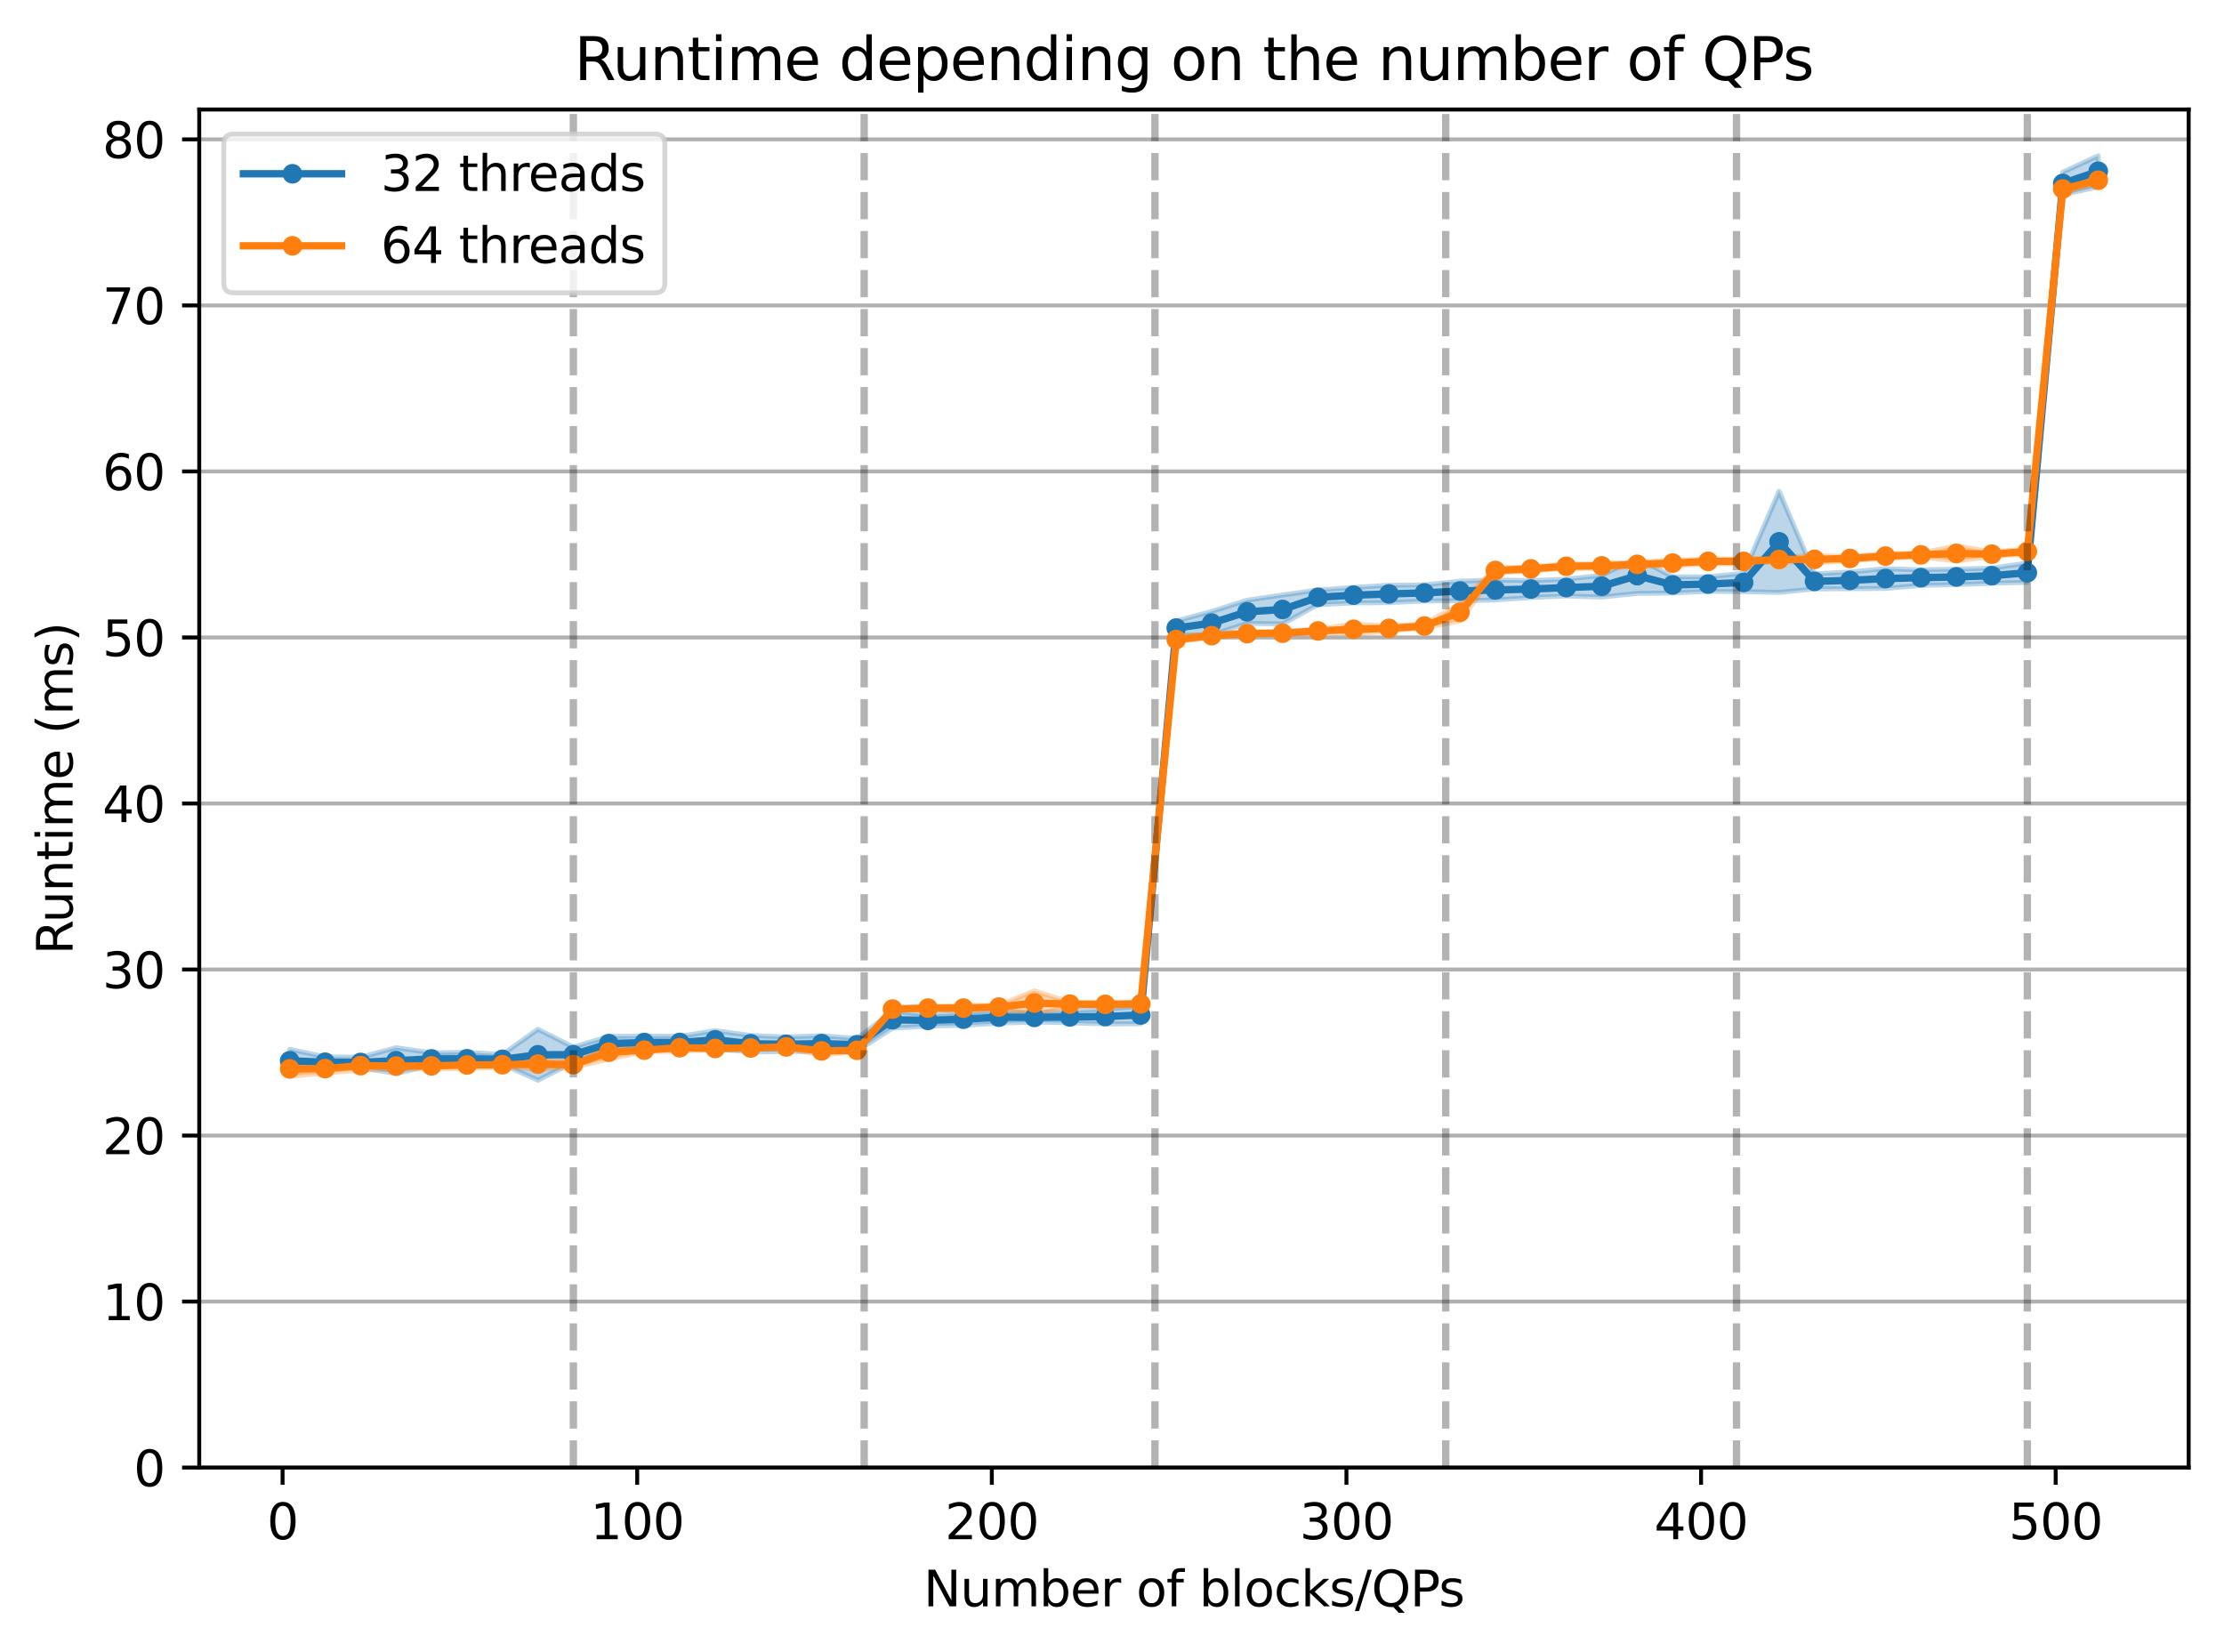 <?xml version="1.0" encoding="utf-8" standalone="no"?>
<!DOCTYPE svg PUBLIC "-//W3C//DTD SVG 1.1//EN"
  "http://www.w3.org/Graphics/SVG/1.1/DTD/svg11.dtd">
<svg xmlns:xlink="http://www.w3.org/1999/xlink" width="453.233pt" height="336.634pt" viewBox="0 0 453.233 336.634" xmlns="http://www.w3.org/2000/svg" version="1.1">
 <defs>
  <style type="text/css">*{stroke-linejoin: round; stroke-linecap: butt}</style>
 </defs>
 <g id="figure_1">
  <g id="patch_1">
   <path d="M 0 336.634 
L 453.233 336.634 
L 453.233 0 
L 0 0 
z
" style="fill: #ffffff"/>
  </g>
  <g id="axes_1">
   <g id="patch_2">
    <path d="M 40.603 299.078 
L 446.033 299.078 
L 446.033 22.318 
L 40.603 22.318 
z
" style="fill: #ffffff"/>
   </g>
   <g id="PolyCollection_1">
    <defs>
     <path id="mae3794e78d" d="M 59.032 -122.805 
L 59.032 -118.119 
L 66.259 -119.064 
L 73.486 -119.06 
L 80.713 -117.847 
L 87.939 -119.6 
L 95.166 -119.567 
L 102.393 -119.757 
L 109.62 -116.481 
L 116.847 -120.144 
L 124.074 -122.478 
L 131.301 -122.857 
L 138.528 -122.943 
L 145.755 -122.864 
L 152.982 -122.25 
L 160.209 -122.332 
L 167.436 -122.35 
L 174.662 -122.47 
L 181.889 -127.108 
L 189.116 -127.532 
L 196.343 -127.69 
L 203.57 -128.125 
L 210.797 -128.353 
L 218.024 -128.209 
L 225.251 -127.965 
L 232.478 -128.002 
L 239.705 -207.215 
L 246.932 -207.268 
L 254.158 -209.59 
L 261.385 -209.48 
L 268.612 -213.42 
L 275.839 -213.762 
L 283.066 -213.824 
L 290.293 -214.166 
L 297.52 -214.2 
L 304.747 -214.369 
L 311.974 -214.865 
L 319.201 -215.177 
L 326.428 -214.955 
L 333.655 -215.708 
L 340.881 -215.784 
L 348.108 -216.133 
L 355.335 -216.066 
L 362.562 -215.904 
L 369.789 -216.629 
L 377.016 -216.663 
L 384.243 -216.706 
L 391.47 -217.331 
L 398.697 -217.481 
L 405.924 -217.782 
L 413.151 -217.956 
L 420.378 -296.952 
L 427.604 -298.571 
L 427.604 -304.896 
L 427.604 -304.896 
L 420.378 -301.558 
L 413.151 -221.895 
L 405.924 -220.853 
L 398.697 -220.649 
L 391.47 -220.49 
L 384.243 -220.755 
L 377.016 -220.062 
L 369.789 -219.688 
L 362.562 -236.528 
L 355.335 -219.805 
L 348.108 -219.085 
L 340.881 -219.069 
L 333.655 -222.939 
L 326.428 -219.382 
L 319.201 -218.61 
L 311.974 -218.323 
L 304.747 -218.438 
L 297.52 -218.191 
L 290.293 -217.451 
L 283.066 -217.369 
L 275.839 -216.925 
L 268.612 -216.394 
L 261.385 -215.379 
L 254.158 -214.327 
L 246.932 -212.04 
L 239.705 -210.078 
L 232.478 -131.57 
L 225.251 -130.984 
L 218.024 -130.579 
L 210.797 -130.254 
L 203.57 -130.571 
L 196.343 -130.178 
L 189.116 -129.84 
L 181.889 -130.532 
L 174.662 -124.996 
L 167.436 -125.57 
L 160.209 -125.312 
L 152.982 -125.623 
L 145.755 -126.597 
L 138.528 -125.44 
L 131.301 -125.489 
L 124.074 -125.434 
L 116.847 -123.254 
L 109.62 -126.878 
L 102.393 -121.752 
L 95.166 -122.172 
L 87.939 -122.081 
L 80.713 -123.126 
L 73.486 -121.17 
L 66.259 -121.262 
L 59.032 -122.805 
z
" style="stroke: #1f77b4; stroke-opacity: 0.3"/>
    </defs>
    <g clip-path="url(#pfbe6fcd3a0)">
     <use xlink:href="#mae3794e78d" x="0" y="336.634" style="fill: #1f77b4; fill-opacity: 0.3; stroke: #1f77b4; stroke-opacity: 0.3"/>
    </g>
   </g>
   <g id="PolyCollection_2">
    <defs>
     <path id="m6fda684390" d="M 59.032 -120.331 
L 59.032 -117.296 
L 66.259 -117.956 
L 73.486 -118.564 
L 80.713 -118.806 
L 87.939 -118.763 
L 95.166 -118.916 
L 102.393 -119.129 
L 109.62 -118.764 
L 116.847 -119.08 
L 124.074 -120.794 
L 131.301 -122.324 
L 138.528 -122.387 
L 145.755 -122.705 
L 152.982 -122.867 
L 160.209 -122.973 
L 167.436 -121.659 
L 174.662 -122.279 
L 181.889 -130.7 
L 189.116 -130.912 
L 196.343 -130.626 
L 203.57 -131.048 
L 210.797 -129.75 
L 218.024 -131.62 
L 225.251 -131.645 
L 232.478 -131.705 
L 239.705 -205.875 
L 246.932 -206.685 
L 254.158 -207.087 
L 261.385 -207.253 
L 268.612 -207.695 
L 275.839 -207.31 
L 283.066 -208.101 
L 290.293 -208.645 
L 297.52 -210.134 
L 304.747 -219.849 
L 311.974 -220.322 
L 319.201 -220.779 
L 326.428 -220.851 
L 333.655 -221.161 
L 340.881 -221.299 
L 348.108 -221.75 
L 355.335 -221.775 
L 362.562 -222.139 
L 369.789 -221.927 
L 377.016 -222.361 
L 384.243 -222.843 
L 391.47 -223.166 
L 398.697 -222.31 
L 405.924 -223.233 
L 413.151 -223.772 
L 420.378 -297.151 
L 427.604 -299.4 
L 427.604 -300.411 
L 427.604 -300.411 
L 420.378 -299.094 
L 413.151 -224.733 
L 405.924 -224.171 
L 398.697 -225.39 
L 391.47 -223.949 
L 384.243 -223.775 
L 377.016 -223.287 
L 369.789 -223.354 
L 362.562 -223.088 
L 355.335 -222.695 
L 348.108 -222.723 
L 340.881 -222.462 
L 333.655 -222.091 
L 326.428 -221.781 
L 319.201 -221.683 
L 311.974 -221.09 
L 304.747 -220.901 
L 297.52 -213.554 
L 290.293 -209.462 
L 283.066 -209.061 
L 275.839 -209.463 
L 268.612 -208.419 
L 261.385 -207.943 
L 254.158 -207.926 
L 246.932 -207.495 
L 239.705 -206.732 
L 232.478 -132.403 
L 225.251 -132.266 
L 218.024 -132.38 
L 210.797 -134.693 
L 203.57 -131.758 
L 196.343 -131.753 
L 189.116 -131.476 
L 181.889 -131.287 
L 174.662 -122.902 
L 167.436 -123.277 
L 160.209 -123.596 
L 152.982 -123.258 
L 145.755 -123.238 
L 138.528 -123.848 
L 131.301 -122.926 
L 124.074 -123.623 
L 116.847 -120.266 
L 109.62 -120.805 
L 102.393 -120.17 
L 95.166 -120.286 
L 87.939 -120.075 
L 80.713 -119.946 
L 73.486 -120.385 
L 66.259 -119.758 
L 59.032 -120.331 
z
" style="stroke: #ff7f0e; stroke-opacity: 0.3"/>
    </defs>
    <g clip-path="url(#pfbe6fcd3a0)">
     <use xlink:href="#m6fda684390" x="0" y="336.634" style="fill: #ff7f0e; fill-opacity: 0.3; stroke: #ff7f0e; stroke-opacity: 0.3"/>
    </g>
   </g>
   <g id="matplotlib.axis_1">
    <g id="xtick_1">
     <g id="line2d_1">
      <defs>
       <path id="m00943757b0" d="M 0 0 
L 0 3.5 
" style="stroke: #000000; stroke-width: 0.8"/>
      </defs>
      <g>
       <use xlink:href="#m00943757b0" x="57.586" y="299.078" style="stroke: #000000; stroke-width: 0.8"/>
      </g>
     </g>
     <g id="text_1">
      <!-- 0 -->
      <g transform="translate(54.405 313.677) scale(0.1 -0.1)">
       <defs>
        <path id="DejaVuSans-30" d="M 2034 4250 
Q 1547 4250 1301 3770 
Q 1056 3291 1056 2328 
Q 1056 1369 1301 889 
Q 1547 409 2034 409 
Q 2525 409 2770 889 
Q 3016 1369 3016 2328 
Q 3016 3291 2770 3770 
Q 2525 4250 2034 4250 
z
M 2034 4750 
Q 2819 4750 3233 4129 
Q 3647 3509 3647 2328 
Q 3647 1150 3233 529 
Q 2819 -91 2034 -91 
Q 1250 -91 836 529 
Q 422 1150 422 2328 
Q 422 3509 836 4129 
Q 1250 4750 2034 4750 
z
" transform="scale(0.016)"/>
       </defs>
       <use xlink:href="#DejaVuSans-30"/>
      </g>
     </g>
    </g>
    <g id="xtick_2">
     <g id="line2d_2">
      <g>
       <use xlink:href="#m00943757b0" x="129.856" y="299.078" style="stroke: #000000; stroke-width: 0.8"/>
      </g>
     </g>
     <g id="text_2">
      <!-- 100 -->
      <g transform="translate(120.312 313.677) scale(0.1 -0.1)">
       <defs>
        <path id="DejaVuSans-31" d="M 794 531 
L 1825 531 
L 1825 4091 
L 703 3866 
L 703 4441 
L 1819 4666 
L 2450 4666 
L 2450 531 
L 3481 531 
L 3481 0 
L 794 0 
L 794 531 
z
" transform="scale(0.016)"/>
       </defs>
       <use xlink:href="#DejaVuSans-31"/>
       <use xlink:href="#DejaVuSans-30" x="63.623"/>
       <use xlink:href="#DejaVuSans-30" x="127.246"/>
      </g>
     </g>
    </g>
    <g id="xtick_3">
     <g id="line2d_3">
      <g>
       <use xlink:href="#m00943757b0" x="202.125" y="299.078" style="stroke: #000000; stroke-width: 0.8"/>
      </g>
     </g>
     <g id="text_3">
      <!-- 200 -->
      <g transform="translate(192.581 313.677) scale(0.1 -0.1)">
       <defs>
        <path id="DejaVuSans-32" d="M 1228 531 
L 3431 531 
L 3431 0 
L 469 0 
L 469 531 
Q 828 903 1448 1529 
Q 2069 2156 2228 2338 
Q 2531 2678 2651 2914 
Q 2772 3150 2772 3378 
Q 2772 3750 2511 3984 
Q 2250 4219 1831 4219 
Q 1534 4219 1204 4116 
Q 875 4013 500 3803 
L 500 4441 
Q 881 4594 1212 4672 
Q 1544 4750 1819 4750 
Q 2544 4750 2975 4387 
Q 3406 4025 3406 3419 
Q 3406 3131 3298 2873 
Q 3191 2616 2906 2266 
Q 2828 2175 2409 1742 
Q 1991 1309 1228 531 
z
" transform="scale(0.016)"/>
       </defs>
       <use xlink:href="#DejaVuSans-32"/>
       <use xlink:href="#DejaVuSans-30" x="63.623"/>
       <use xlink:href="#DejaVuSans-30" x="127.246"/>
      </g>
     </g>
    </g>
    <g id="xtick_4">
     <g id="line2d_4">
      <g>
       <use xlink:href="#m00943757b0" x="274.394" y="299.078" style="stroke: #000000; stroke-width: 0.8"/>
      </g>
     </g>
     <g id="text_4">
      <!-- 300 -->
      <g transform="translate(264.85 313.677) scale(0.1 -0.1)">
       <defs>
        <path id="DejaVuSans-33" d="M 2597 2516 
Q 3050 2419 3304 2112 
Q 3559 1806 3559 1356 
Q 3559 666 3084 287 
Q 2609 -91 1734 -91 
Q 1441 -91 1130 -33 
Q 819 25 488 141 
L 488 750 
Q 750 597 1062 519 
Q 1375 441 1716 441 
Q 2309 441 2620 675 
Q 2931 909 2931 1356 
Q 2931 1769 2642 2001 
Q 2353 2234 1838 2234 
L 1294 2234 
L 1294 2753 
L 1863 2753 
Q 2328 2753 2575 2939 
Q 2822 3125 2822 3475 
Q 2822 3834 2567 4026 
Q 2313 4219 1838 4219 
Q 1578 4219 1281 4162 
Q 984 4106 628 3988 
L 628 4550 
Q 988 4650 1302 4700 
Q 1616 4750 1894 4750 
Q 2613 4750 3031 4423 
Q 3450 4097 3450 3541 
Q 3450 3153 3228 2886 
Q 3006 2619 2597 2516 
z
" transform="scale(0.016)"/>
       </defs>
       <use xlink:href="#DejaVuSans-33"/>
       <use xlink:href="#DejaVuSans-30" x="63.623"/>
       <use xlink:href="#DejaVuSans-30" x="127.246"/>
      </g>
     </g>
    </g>
    <g id="xtick_5">
     <g id="line2d_5">
      <g>
       <use xlink:href="#m00943757b0" x="346.663" y="299.078" style="stroke: #000000; stroke-width: 0.8"/>
      </g>
     </g>
     <g id="text_5">
      <!-- 400 -->
      <g transform="translate(337.119 313.677) scale(0.1 -0.1)">
       <defs>
        <path id="DejaVuSans-34" d="M 2419 4116 
L 825 1625 
L 2419 1625 
L 2419 4116 
z
M 2253 4666 
L 3047 4666 
L 3047 1625 
L 3713 1625 
L 3713 1100 
L 3047 1100 
L 3047 0 
L 2419 0 
L 2419 1100 
L 313 1100 
L 313 1709 
L 2253 4666 
z
" transform="scale(0.016)"/>
       </defs>
       <use xlink:href="#DejaVuSans-34"/>
       <use xlink:href="#DejaVuSans-30" x="63.623"/>
       <use xlink:href="#DejaVuSans-30" x="127.246"/>
      </g>
     </g>
    </g>
    <g id="xtick_6">
     <g id="line2d_6">
      <g>
       <use xlink:href="#m00943757b0" x="418.932" y="299.078" style="stroke: #000000; stroke-width: 0.8"/>
      </g>
     </g>
     <g id="text_6">
      <!-- 500 -->
      <g transform="translate(409.388 313.677) scale(0.1 -0.1)">
       <defs>
        <path id="DejaVuSans-35" d="M 691 4666 
L 3169 4666 
L 3169 4134 
L 1269 4134 
L 1269 2991 
Q 1406 3038 1543 3061 
Q 1681 3084 1819 3084 
Q 2600 3084 3056 2656 
Q 3513 2228 3513 1497 
Q 3513 744 3044 326 
Q 2575 -91 1722 -91 
Q 1428 -91 1123 -41 
Q 819 9 494 109 
L 494 744 
Q 775 591 1075 516 
Q 1375 441 1709 441 
Q 2250 441 2565 725 
Q 2881 1009 2881 1497 
Q 2881 1984 2565 2268 
Q 2250 2553 1709 2553 
Q 1456 2553 1204 2497 
Q 953 2441 691 2322 
L 691 4666 
z
" transform="scale(0.016)"/>
       </defs>
       <use xlink:href="#DejaVuSans-35"/>
       <use xlink:href="#DejaVuSans-30" x="63.623"/>
       <use xlink:href="#DejaVuSans-30" x="127.246"/>
      </g>
     </g>
    </g>
    <g id="text_7">
     <!-- Number of blocks/QPs -->
     <g transform="translate(188.21 327.355) scale(0.1 -0.1)">
      <defs>
       <path id="DejaVuSans-4e" d="M 628 4666 
L 1478 4666 
L 3547 763 
L 3547 4666 
L 4159 4666 
L 4159 0 
L 3309 0 
L 1241 3903 
L 1241 0 
L 628 0 
L 628 4666 
z
" transform="scale(0.016)"/>
       <path id="DejaVuSans-75" d="M 544 1381 
L 544 3500 
L 1119 3500 
L 1119 1403 
Q 1119 906 1312 657 
Q 1506 409 1894 409 
Q 2359 409 2629 706 
Q 2900 1003 2900 1516 
L 2900 3500 
L 3475 3500 
L 3475 0 
L 2900 0 
L 2900 538 
Q 2691 219 2414 64 
Q 2138 -91 1772 -91 
Q 1169 -91 856 284 
Q 544 659 544 1381 
z
M 1991 3584 
L 1991 3584 
z
" transform="scale(0.016)"/>
       <path id="DejaVuSans-6d" d="M 3328 2828 
Q 3544 3216 3844 3400 
Q 4144 3584 4550 3584 
Q 5097 3584 5394 3201 
Q 5691 2819 5691 2113 
L 5691 0 
L 5113 0 
L 5113 2094 
Q 5113 2597 4934 2840 
Q 4756 3084 4391 3084 
Q 3944 3084 3684 2787 
Q 3425 2491 3425 1978 
L 3425 0 
L 2847 0 
L 2847 2094 
Q 2847 2600 2669 2842 
Q 2491 3084 2119 3084 
Q 1678 3084 1418 2786 
Q 1159 2488 1159 1978 
L 1159 0 
L 581 0 
L 581 3500 
L 1159 3500 
L 1159 2956 
Q 1356 3278 1631 3431 
Q 1906 3584 2284 3584 
Q 2666 3584 2933 3390 
Q 3200 3197 3328 2828 
z
" transform="scale(0.016)"/>
       <path id="DejaVuSans-62" d="M 3116 1747 
Q 3116 2381 2855 2742 
Q 2594 3103 2138 3103 
Q 1681 3103 1420 2742 
Q 1159 2381 1159 1747 
Q 1159 1113 1420 752 
Q 1681 391 2138 391 
Q 2594 391 2855 752 
Q 3116 1113 3116 1747 
z
M 1159 2969 
Q 1341 3281 1617 3432 
Q 1894 3584 2278 3584 
Q 2916 3584 3314 3078 
Q 3713 2572 3713 1747 
Q 3713 922 3314 415 
Q 2916 -91 2278 -91 
Q 1894 -91 1617 61 
Q 1341 213 1159 525 
L 1159 0 
L 581 0 
L 581 4863 
L 1159 4863 
L 1159 2969 
z
" transform="scale(0.016)"/>
       <path id="DejaVuSans-65" d="M 3597 1894 
L 3597 1613 
L 953 1613 
Q 991 1019 1311 708 
Q 1631 397 2203 397 
Q 2534 397 2845 478 
Q 3156 559 3463 722 
L 3463 178 
Q 3153 47 2828 -22 
Q 2503 -91 2169 -91 
Q 1331 -91 842 396 
Q 353 884 353 1716 
Q 353 2575 817 3079 
Q 1281 3584 2069 3584 
Q 2775 3584 3186 3129 
Q 3597 2675 3597 1894 
z
M 3022 2063 
Q 3016 2534 2758 2815 
Q 2500 3097 2075 3097 
Q 1594 3097 1305 2825 
Q 1016 2553 972 2059 
L 3022 2063 
z
" transform="scale(0.016)"/>
       <path id="DejaVuSans-72" d="M 2631 2963 
Q 2534 3019 2420 3045 
Q 2306 3072 2169 3072 
Q 1681 3072 1420 2755 
Q 1159 2438 1159 1844 
L 1159 0 
L 581 0 
L 581 3500 
L 1159 3500 
L 1159 2956 
Q 1341 3275 1631 3429 
Q 1922 3584 2338 3584 
Q 2397 3584 2469 3576 
Q 2541 3569 2628 3553 
L 2631 2963 
z
" transform="scale(0.016)"/>
       <path id="DejaVuSans-20" transform="scale(0.016)"/>
       <path id="DejaVuSans-6f" d="M 1959 3097 
Q 1497 3097 1228 2736 
Q 959 2375 959 1747 
Q 959 1119 1226 758 
Q 1494 397 1959 397 
Q 2419 397 2687 759 
Q 2956 1122 2956 1747 
Q 2956 2369 2687 2733 
Q 2419 3097 1959 3097 
z
M 1959 3584 
Q 2709 3584 3137 3096 
Q 3566 2609 3566 1747 
Q 3566 888 3137 398 
Q 2709 -91 1959 -91 
Q 1206 -91 779 398 
Q 353 888 353 1747 
Q 353 2609 779 3096 
Q 1206 3584 1959 3584 
z
" transform="scale(0.016)"/>
       <path id="DejaVuSans-66" d="M 2375 4863 
L 2375 4384 
L 1825 4384 
Q 1516 4384 1395 4259 
Q 1275 4134 1275 3809 
L 1275 3500 
L 2222 3500 
L 2222 3053 
L 1275 3053 
L 1275 0 
L 697 0 
L 697 3053 
L 147 3053 
L 147 3500 
L 697 3500 
L 697 3744 
Q 697 4328 969 4595 
Q 1241 4863 1831 4863 
L 2375 4863 
z
" transform="scale(0.016)"/>
       <path id="DejaVuSans-6c" d="M 603 4863 
L 1178 4863 
L 1178 0 
L 603 0 
L 603 4863 
z
" transform="scale(0.016)"/>
       <path id="DejaVuSans-63" d="M 3122 3366 
L 3122 2828 
Q 2878 2963 2633 3030 
Q 2388 3097 2138 3097 
Q 1578 3097 1268 2742 
Q 959 2388 959 1747 
Q 959 1106 1268 751 
Q 1578 397 2138 397 
Q 2388 397 2633 464 
Q 2878 531 3122 666 
L 3122 134 
Q 2881 22 2623 -34 
Q 2366 -91 2075 -91 
Q 1284 -91 818 406 
Q 353 903 353 1747 
Q 353 2603 823 3093 
Q 1294 3584 2113 3584 
Q 2378 3584 2631 3529 
Q 2884 3475 3122 3366 
z
" transform="scale(0.016)"/>
       <path id="DejaVuSans-6b" d="M 581 4863 
L 1159 4863 
L 1159 1991 
L 2875 3500 
L 3609 3500 
L 1753 1863 
L 3688 0 
L 2938 0 
L 1159 1709 
L 1159 0 
L 581 0 
L 581 4863 
z
" transform="scale(0.016)"/>
       <path id="DejaVuSans-73" d="M 2834 3397 
L 2834 2853 
Q 2591 2978 2328 3040 
Q 2066 3103 1784 3103 
Q 1356 3103 1142 2972 
Q 928 2841 928 2578 
Q 928 2378 1081 2264 
Q 1234 2150 1697 2047 
L 1894 2003 
Q 2506 1872 2764 1633 
Q 3022 1394 3022 966 
Q 3022 478 2636 193 
Q 2250 -91 1575 -91 
Q 1294 -91 989 -36 
Q 684 19 347 128 
L 347 722 
Q 666 556 975 473 
Q 1284 391 1588 391 
Q 1994 391 2212 530 
Q 2431 669 2431 922 
Q 2431 1156 2273 1281 
Q 2116 1406 1581 1522 
L 1381 1569 
Q 847 1681 609 1914 
Q 372 2147 372 2553 
Q 372 3047 722 3315 
Q 1072 3584 1716 3584 
Q 2034 3584 2315 3537 
Q 2597 3491 2834 3397 
z
" transform="scale(0.016)"/>
       <path id="DejaVuSans-2f" d="M 1625 4666 
L 2156 4666 
L 531 -594 
L 0 -594 
L 1625 4666 
z
" transform="scale(0.016)"/>
       <path id="DejaVuSans-51" d="M 2522 4238 
Q 1834 4238 1429 3725 
Q 1025 3213 1025 2328 
Q 1025 1447 1429 934 
Q 1834 422 2522 422 
Q 3209 422 3611 934 
Q 4013 1447 4013 2328 
Q 4013 3213 3611 3725 
Q 3209 4238 2522 4238 
z
M 3406 84 
L 4238 -825 
L 3475 -825 
L 2784 -78 
Q 2681 -84 2626 -87 
Q 2572 -91 2522 -91 
Q 1538 -91 948 567 
Q 359 1225 359 2328 
Q 359 3434 948 4092 
Q 1538 4750 2522 4750 
Q 3503 4750 4090 4092 
Q 4678 3434 4678 2328 
Q 4678 1516 4351 937 
Q 4025 359 3406 84 
z
" transform="scale(0.016)"/>
       <path id="DejaVuSans-50" d="M 1259 4147 
L 1259 2394 
L 2053 2394 
Q 2494 2394 2734 2622 
Q 2975 2850 2975 3272 
Q 2975 3691 2734 3919 
Q 2494 4147 2053 4147 
L 1259 4147 
z
M 628 4666 
L 2053 4666 
Q 2838 4666 3239 4311 
Q 3641 3956 3641 3272 
Q 3641 2581 3239 2228 
Q 2838 1875 2053 1875 
L 1259 1875 
L 1259 0 
L 628 0 
L 628 4666 
z
" transform="scale(0.016)"/>
      </defs>
      <use xlink:href="#DejaVuSans-4e"/>
      <use xlink:href="#DejaVuSans-75" x="74.805"/>
      <use xlink:href="#DejaVuSans-6d" x="138.184"/>
      <use xlink:href="#DejaVuSans-62" x="235.596"/>
      <use xlink:href="#DejaVuSans-65" x="299.072"/>
      <use xlink:href="#DejaVuSans-72" x="360.596"/>
      <use xlink:href="#DejaVuSans-20" x="401.709"/>
      <use xlink:href="#DejaVuSans-6f" x="433.496"/>
      <use xlink:href="#DejaVuSans-66" x="494.678"/>
      <use xlink:href="#DejaVuSans-20" x="529.883"/>
      <use xlink:href="#DejaVuSans-62" x="561.67"/>
      <use xlink:href="#DejaVuSans-6c" x="625.146"/>
      <use xlink:href="#DejaVuSans-6f" x="652.93"/>
      <use xlink:href="#DejaVuSans-63" x="714.111"/>
      <use xlink:href="#DejaVuSans-6b" x="769.092"/>
      <use xlink:href="#DejaVuSans-73" x="827.002"/>
      <use xlink:href="#DejaVuSans-2f" x="879.102"/>
      <use xlink:href="#DejaVuSans-51" x="912.793"/>
      <use xlink:href="#DejaVuSans-50" x="991.504"/>
      <use xlink:href="#DejaVuSans-73" x="1050.057"/>
     </g>
    </g>
   </g>
   <g id="matplotlib.axis_2">
    <g id="ytick_1">
     <g id="line2d_7">
      <path d="M 40.603 299.078 
L 446.033 299.078 
" clip-path="url(#pfbe6fcd3a0)" style="fill: none; stroke: #b0b0b0; stroke-width: 0.8; stroke-linecap: square"/>
     </g>
     <g id="line2d_8">
      <defs>
       <path id="m33d411d375" d="M 0 0 
L -3.5 0 
" style="stroke: #000000; stroke-width: 0.8"/>
      </defs>
      <g>
       <use xlink:href="#m33d411d375" x="40.603" y="299.078" style="stroke: #000000; stroke-width: 0.8"/>
      </g>
     </g>
     <g id="text_8">
      <!-- 0 -->
      <g transform="translate(27.241 302.877) scale(0.1 -0.1)">
       <use xlink:href="#DejaVuSans-30"/>
      </g>
     </g>
    </g>
    <g id="ytick_2">
     <g id="line2d_9">
      <path d="M 40.603 265.244 
L 446.033 265.244 
" clip-path="url(#pfbe6fcd3a0)" style="fill: none; stroke: #b0b0b0; stroke-width: 0.8; stroke-linecap: square"/>
     </g>
     <g id="line2d_10">
      <g>
       <use xlink:href="#m33d411d375" x="40.603" y="265.244" style="stroke: #000000; stroke-width: 0.8"/>
      </g>
     </g>
     <g id="text_9">
      <!-- 10 -->
      <g transform="translate(20.878 269.043) scale(0.1 -0.1)">
       <use xlink:href="#DejaVuSans-31"/>
       <use xlink:href="#DejaVuSans-30" x="63.623"/>
      </g>
     </g>
    </g>
    <g id="ytick_3">
     <g id="line2d_11">
      <path d="M 40.603 231.41 
L 446.033 231.41 
" clip-path="url(#pfbe6fcd3a0)" style="fill: none; stroke: #b0b0b0; stroke-width: 0.8; stroke-linecap: square"/>
     </g>
     <g id="line2d_12">
      <g>
       <use xlink:href="#m33d411d375" x="40.603" y="231.41" style="stroke: #000000; stroke-width: 0.8"/>
      </g>
     </g>
     <g id="text_10">
      <!-- 20 -->
      <g transform="translate(20.878 235.21) scale(0.1 -0.1)">
       <use xlink:href="#DejaVuSans-32"/>
       <use xlink:href="#DejaVuSans-30" x="63.623"/>
      </g>
     </g>
    </g>
    <g id="ytick_4">
     <g id="line2d_13">
      <path d="M 40.603 197.577 
L 446.033 197.577 
" clip-path="url(#pfbe6fcd3a0)" style="fill: none; stroke: #b0b0b0; stroke-width: 0.8; stroke-linecap: square"/>
     </g>
     <g id="line2d_14">
      <g>
       <use xlink:href="#m33d411d375" x="40.603" y="197.577" style="stroke: #000000; stroke-width: 0.8"/>
      </g>
     </g>
     <g id="text_11">
      <!-- 30 -->
      <g transform="translate(20.878 201.376) scale(0.1 -0.1)">
       <use xlink:href="#DejaVuSans-33"/>
       <use xlink:href="#DejaVuSans-30" x="63.623"/>
      </g>
     </g>
    </g>
    <g id="ytick_5">
     <g id="line2d_15">
      <path d="M 40.603 163.743 
L 446.033 163.743 
" clip-path="url(#pfbe6fcd3a0)" style="fill: none; stroke: #b0b0b0; stroke-width: 0.8; stroke-linecap: square"/>
     </g>
     <g id="line2d_16">
      <g>
       <use xlink:href="#m33d411d375" x="40.603" y="163.743" style="stroke: #000000; stroke-width: 0.8"/>
      </g>
     </g>
     <g id="text_12">
      <!-- 40 -->
      <g transform="translate(20.878 167.542) scale(0.1 -0.1)">
       <use xlink:href="#DejaVuSans-34"/>
       <use xlink:href="#DejaVuSans-30" x="63.623"/>
      </g>
     </g>
    </g>
    <g id="ytick_6">
     <g id="line2d_17">
      <path d="M 40.603 129.909 
L 446.033 129.909 
" clip-path="url(#pfbe6fcd3a0)" style="fill: none; stroke: #b0b0b0; stroke-width: 0.8; stroke-linecap: square"/>
     </g>
     <g id="line2d_18">
      <g>
       <use xlink:href="#m33d411d375" x="40.603" y="129.909" style="stroke: #000000; stroke-width: 0.8"/>
      </g>
     </g>
     <g id="text_13">
      <!-- 50 -->
      <g transform="translate(20.878 133.708) scale(0.1 -0.1)">
       <use xlink:href="#DejaVuSans-35"/>
       <use xlink:href="#DejaVuSans-30" x="63.623"/>
      </g>
     </g>
    </g>
    <g id="ytick_7">
     <g id="line2d_19">
      <path d="M 40.603 96.075 
L 446.033 96.075 
" clip-path="url(#pfbe6fcd3a0)" style="fill: none; stroke: #b0b0b0; stroke-width: 0.8; stroke-linecap: square"/>
     </g>
     <g id="line2d_20">
      <g>
       <use xlink:href="#m33d411d375" x="40.603" y="96.075" style="stroke: #000000; stroke-width: 0.8"/>
      </g>
     </g>
     <g id="text_14">
      <!-- 60 -->
      <g transform="translate(20.878 99.874) scale(0.1 -0.1)">
       <defs>
        <path id="DejaVuSans-36" d="M 2113 2584 
Q 1688 2584 1439 2293 
Q 1191 2003 1191 1497 
Q 1191 994 1439 701 
Q 1688 409 2113 409 
Q 2538 409 2786 701 
Q 3034 994 3034 1497 
Q 3034 2003 2786 2293 
Q 2538 2584 2113 2584 
z
M 3366 4563 
L 3366 3988 
Q 3128 4100 2886 4159 
Q 2644 4219 2406 4219 
Q 1781 4219 1451 3797 
Q 1122 3375 1075 2522 
Q 1259 2794 1537 2939 
Q 1816 3084 2150 3084 
Q 2853 3084 3261 2657 
Q 3669 2231 3669 1497 
Q 3669 778 3244 343 
Q 2819 -91 2113 -91 
Q 1303 -91 875 529 
Q 447 1150 447 2328 
Q 447 3434 972 4092 
Q 1497 4750 2381 4750 
Q 2619 4750 2861 4703 
Q 3103 4656 3366 4563 
z
" transform="scale(0.016)"/>
       </defs>
       <use xlink:href="#DejaVuSans-36"/>
       <use xlink:href="#DejaVuSans-30" x="63.623"/>
      </g>
     </g>
    </g>
    <g id="ytick_8">
     <g id="line2d_21">
      <path d="M 40.603 62.241 
L 446.033 62.241 
" clip-path="url(#pfbe6fcd3a0)" style="fill: none; stroke: #b0b0b0; stroke-width: 0.8; stroke-linecap: square"/>
     </g>
     <g id="line2d_22">
      <g>
       <use xlink:href="#m33d411d375" x="40.603" y="62.241" style="stroke: #000000; stroke-width: 0.8"/>
      </g>
     </g>
     <g id="text_15">
      <!-- 70 -->
      <g transform="translate(20.878 66.04) scale(0.1 -0.1)">
       <defs>
        <path id="DejaVuSans-37" d="M 525 4666 
L 3525 4666 
L 3525 4397 
L 1831 0 
L 1172 0 
L 2766 4134 
L 525 4134 
L 525 4666 
z
" transform="scale(0.016)"/>
       </defs>
       <use xlink:href="#DejaVuSans-37"/>
       <use xlink:href="#DejaVuSans-30" x="63.623"/>
      </g>
     </g>
    </g>
    <g id="ytick_9">
     <g id="line2d_23">
      <path d="M 40.603 28.407 
L 446.033 28.407 
" clip-path="url(#pfbe6fcd3a0)" style="fill: none; stroke: #b0b0b0; stroke-width: 0.8; stroke-linecap: square"/>
     </g>
     <g id="line2d_24">
      <g>
       <use xlink:href="#m33d411d375" x="40.603" y="28.407" style="stroke: #000000; stroke-width: 0.8"/>
      </g>
     </g>
     <g id="text_16">
      <!-- 80 -->
      <g transform="translate(20.878 32.207) scale(0.1 -0.1)">
       <defs>
        <path id="DejaVuSans-38" d="M 2034 2216 
Q 1584 2216 1326 1975 
Q 1069 1734 1069 1313 
Q 1069 891 1326 650 
Q 1584 409 2034 409 
Q 2484 409 2743 651 
Q 3003 894 3003 1313 
Q 3003 1734 2745 1975 
Q 2488 2216 2034 2216 
z
M 1403 2484 
Q 997 2584 770 2862 
Q 544 3141 544 3541 
Q 544 4100 942 4425 
Q 1341 4750 2034 4750 
Q 2731 4750 3128 4425 
Q 3525 4100 3525 3541 
Q 3525 3141 3298 2862 
Q 3072 2584 2669 2484 
Q 3125 2378 3379 2068 
Q 3634 1759 3634 1313 
Q 3634 634 3220 271 
Q 2806 -91 2034 -91 
Q 1263 -91 848 271 
Q 434 634 434 1313 
Q 434 1759 690 2068 
Q 947 2378 1403 2484 
z
M 1172 3481 
Q 1172 3119 1398 2916 
Q 1625 2713 2034 2713 
Q 2441 2713 2670 2916 
Q 2900 3119 2900 3481 
Q 2900 3844 2670 4047 
Q 2441 4250 2034 4250 
Q 1625 4250 1398 4047 
Q 1172 3844 1172 3481 
z
" transform="scale(0.016)"/>
       </defs>
       <use xlink:href="#DejaVuSans-38"/>
       <use xlink:href="#DejaVuSans-30" x="63.623"/>
      </g>
     </g>
    </g>
    <g id="text_17">
     <!-- Runtime (ms) -->
     <g transform="translate(14.798 194.547) rotate(-90) scale(0.1 -0.1)">
      <defs>
       <path id="DejaVuSans-52" d="M 2841 2188 
Q 3044 2119 3236 1894 
Q 3428 1669 3622 1275 
L 4263 0 
L 3584 0 
L 2988 1197 
Q 2756 1666 2539 1819 
Q 2322 1972 1947 1972 
L 1259 1972 
L 1259 0 
L 628 0 
L 628 4666 
L 2053 4666 
Q 2853 4666 3247 4331 
Q 3641 3997 3641 3322 
Q 3641 2881 3436 2590 
Q 3231 2300 2841 2188 
z
M 1259 4147 
L 1259 2491 
L 2053 2491 
Q 2509 2491 2742 2702 
Q 2975 2913 2975 3322 
Q 2975 3731 2742 3939 
Q 2509 4147 2053 4147 
L 1259 4147 
z
" transform="scale(0.016)"/>
       <path id="DejaVuSans-6e" d="M 3513 2113 
L 3513 0 
L 2938 0 
L 2938 2094 
Q 2938 2591 2744 2837 
Q 2550 3084 2163 3084 
Q 1697 3084 1428 2787 
Q 1159 2491 1159 1978 
L 1159 0 
L 581 0 
L 581 3500 
L 1159 3500 
L 1159 2956 
Q 1366 3272 1645 3428 
Q 1925 3584 2291 3584 
Q 2894 3584 3203 3211 
Q 3513 2838 3513 2113 
z
" transform="scale(0.016)"/>
       <path id="DejaVuSans-74" d="M 1172 4494 
L 1172 3500 
L 2356 3500 
L 2356 3053 
L 1172 3053 
L 1172 1153 
Q 1172 725 1289 603 
Q 1406 481 1766 481 
L 2356 481 
L 2356 0 
L 1766 0 
Q 1100 0 847 248 
Q 594 497 594 1153 
L 594 3053 
L 172 3053 
L 172 3500 
L 594 3500 
L 594 4494 
L 1172 4494 
z
" transform="scale(0.016)"/>
       <path id="DejaVuSans-69" d="M 603 3500 
L 1178 3500 
L 1178 0 
L 603 0 
L 603 3500 
z
M 603 4863 
L 1178 4863 
L 1178 4134 
L 603 4134 
L 603 4863 
z
" transform="scale(0.016)"/>
       <path id="DejaVuSans-28" d="M 1984 4856 
Q 1566 4138 1362 3434 
Q 1159 2731 1159 2009 
Q 1159 1288 1364 580 
Q 1569 -128 1984 -844 
L 1484 -844 
Q 1016 -109 783 600 
Q 550 1309 550 2009 
Q 550 2706 781 3412 
Q 1013 4119 1484 4856 
L 1984 4856 
z
" transform="scale(0.016)"/>
       <path id="DejaVuSans-29" d="M 513 4856 
L 1013 4856 
Q 1481 4119 1714 3412 
Q 1947 2706 1947 2009 
Q 1947 1309 1714 600 
Q 1481 -109 1013 -844 
L 513 -844 
Q 928 -128 1133 580 
Q 1338 1288 1338 2009 
Q 1338 2731 1133 3434 
Q 928 4138 513 4856 
z
" transform="scale(0.016)"/>
      </defs>
      <use xlink:href="#DejaVuSans-52"/>
      <use xlink:href="#DejaVuSans-75" x="64.982"/>
      <use xlink:href="#DejaVuSans-6e" x="128.361"/>
      <use xlink:href="#DejaVuSans-74" x="191.74"/>
      <use xlink:href="#DejaVuSans-69" x="230.949"/>
      <use xlink:href="#DejaVuSans-6d" x="258.732"/>
      <use xlink:href="#DejaVuSans-65" x="356.145"/>
      <use xlink:href="#DejaVuSans-20" x="417.668"/>
      <use xlink:href="#DejaVuSans-28" x="449.455"/>
      <use xlink:href="#DejaVuSans-6d" x="488.469"/>
      <use xlink:href="#DejaVuSans-73" x="585.881"/>
      <use xlink:href="#DejaVuSans-29" x="637.98"/>
     </g>
    </g>
   </g>
   <g id="line2d_25">
    <path d="M 59.032 216.173 
L 66.259 216.471 
L 73.486 216.52 
L 80.713 216.147 
L 87.939 215.794 
L 95.166 215.765 
L 102.393 215.88 
L 109.62 214.955 
L 116.847 214.936 
L 124.074 212.679 
L 131.301 212.461 
L 138.528 212.443 
L 145.755 211.904 
L 152.982 212.698 
L 160.209 212.812 
L 167.436 212.674 
L 174.662 212.901 
L 181.889 207.814 
L 189.116 207.949 
L 196.343 207.7 
L 203.57 207.287 
L 210.797 207.331 
L 218.024 207.24 
L 225.251 207.16 
L 232.478 206.848 
L 239.705 127.988 
L 246.932 126.98 
L 254.158 124.676 
L 261.385 124.205 
L 268.612 121.727 
L 275.839 121.291 
L 283.066 121.038 
L 290.293 120.826 
L 297.52 120.439 
L 304.747 120.231 
L 311.974 120.041 
L 319.201 119.741 
L 326.428 119.466 
L 333.655 117.311 
L 340.881 119.207 
L 348.108 119.025 
L 355.335 118.699 
L 362.562 110.418 
L 369.789 118.476 
L 377.016 118.272 
L 384.243 117.904 
L 391.47 117.724 
L 398.697 117.569 
L 405.924 117.317 
L 413.151 116.709 
L 420.378 37.379 
L 427.604 34.901 
" clip-path="url(#pfbe6fcd3a0)" style="fill: none; stroke: #1f77b4; stroke-width: 1.5; stroke-linecap: square"/>
    <defs>
     <path id="me7e7826def" d="M 0 1.5 
C 0.398 1.5 0.779 1.342 1.061 1.061 
C 1.342 0.779 1.5 0.398 1.5 0 
C 1.5 -0.398 1.342 -0.779 1.061 -1.061 
C 0.779 -1.342 0.398 -1.5 0 -1.5 
C -0.398 -1.5 -0.779 -1.342 -1.061 -1.061 
C -1.342 -0.779 -1.5 -0.398 -1.5 0 
C -1.5 0.398 -1.342 0.779 -1.061 1.061 
C -0.779 1.342 -0.398 1.5 0 1.5 
z
" style="stroke: #1f77b4"/>
    </defs>
    <g clip-path="url(#pfbe6fcd3a0)">
     <use xlink:href="#me7e7826def" x="59.032" y="216.173" style="fill: #1f77b4; stroke: #1f77b4"/>
     <use xlink:href="#me7e7826def" x="66.259" y="216.471" style="fill: #1f77b4; stroke: #1f77b4"/>
     <use xlink:href="#me7e7826def" x="73.486" y="216.52" style="fill: #1f77b4; stroke: #1f77b4"/>
     <use xlink:href="#me7e7826def" x="80.713" y="216.147" style="fill: #1f77b4; stroke: #1f77b4"/>
     <use xlink:href="#me7e7826def" x="87.939" y="215.794" style="fill: #1f77b4; stroke: #1f77b4"/>
     <use xlink:href="#me7e7826def" x="95.166" y="215.765" style="fill: #1f77b4; stroke: #1f77b4"/>
     <use xlink:href="#me7e7826def" x="102.393" y="215.88" style="fill: #1f77b4; stroke: #1f77b4"/>
     <use xlink:href="#me7e7826def" x="109.62" y="214.955" style="fill: #1f77b4; stroke: #1f77b4"/>
     <use xlink:href="#me7e7826def" x="116.847" y="214.936" style="fill: #1f77b4; stroke: #1f77b4"/>
     <use xlink:href="#me7e7826def" x="124.074" y="212.679" style="fill: #1f77b4; stroke: #1f77b4"/>
     <use xlink:href="#me7e7826def" x="131.301" y="212.461" style="fill: #1f77b4; stroke: #1f77b4"/>
     <use xlink:href="#me7e7826def" x="138.528" y="212.443" style="fill: #1f77b4; stroke: #1f77b4"/>
     <use xlink:href="#me7e7826def" x="145.755" y="211.904" style="fill: #1f77b4; stroke: #1f77b4"/>
     <use xlink:href="#me7e7826def" x="152.982" y="212.698" style="fill: #1f77b4; stroke: #1f77b4"/>
     <use xlink:href="#me7e7826def" x="160.209" y="212.812" style="fill: #1f77b4; stroke: #1f77b4"/>
     <use xlink:href="#me7e7826def" x="167.436" y="212.674" style="fill: #1f77b4; stroke: #1f77b4"/>
     <use xlink:href="#me7e7826def" x="174.662" y="212.901" style="fill: #1f77b4; stroke: #1f77b4"/>
     <use xlink:href="#me7e7826def" x="181.889" y="207.814" style="fill: #1f77b4; stroke: #1f77b4"/>
     <use xlink:href="#me7e7826def" x="189.116" y="207.949" style="fill: #1f77b4; stroke: #1f77b4"/>
     <use xlink:href="#me7e7826def" x="196.343" y="207.7" style="fill: #1f77b4; stroke: #1f77b4"/>
     <use xlink:href="#me7e7826def" x="203.57" y="207.287" style="fill: #1f77b4; stroke: #1f77b4"/>
     <use xlink:href="#me7e7826def" x="210.797" y="207.331" style="fill: #1f77b4; stroke: #1f77b4"/>
     <use xlink:href="#me7e7826def" x="218.024" y="207.24" style="fill: #1f77b4; stroke: #1f77b4"/>
     <use xlink:href="#me7e7826def" x="225.251" y="207.16" style="fill: #1f77b4; stroke: #1f77b4"/>
     <use xlink:href="#me7e7826def" x="232.478" y="206.848" style="fill: #1f77b4; stroke: #1f77b4"/>
     <use xlink:href="#me7e7826def" x="239.705" y="127.988" style="fill: #1f77b4; stroke: #1f77b4"/>
     <use xlink:href="#me7e7826def" x="246.932" y="126.98" style="fill: #1f77b4; stroke: #1f77b4"/>
     <use xlink:href="#me7e7826def" x="254.158" y="124.676" style="fill: #1f77b4; stroke: #1f77b4"/>
     <use xlink:href="#me7e7826def" x="261.385" y="124.205" style="fill: #1f77b4; stroke: #1f77b4"/>
     <use xlink:href="#me7e7826def" x="268.612" y="121.727" style="fill: #1f77b4; stroke: #1f77b4"/>
     <use xlink:href="#me7e7826def" x="275.839" y="121.291" style="fill: #1f77b4; stroke: #1f77b4"/>
     <use xlink:href="#me7e7826def" x="283.066" y="121.038" style="fill: #1f77b4; stroke: #1f77b4"/>
     <use xlink:href="#me7e7826def" x="290.293" y="120.826" style="fill: #1f77b4; stroke: #1f77b4"/>
     <use xlink:href="#me7e7826def" x="297.52" y="120.439" style="fill: #1f77b4; stroke: #1f77b4"/>
     <use xlink:href="#me7e7826def" x="304.747" y="120.231" style="fill: #1f77b4; stroke: #1f77b4"/>
     <use xlink:href="#me7e7826def" x="311.974" y="120.041" style="fill: #1f77b4; stroke: #1f77b4"/>
     <use xlink:href="#me7e7826def" x="319.201" y="119.741" style="fill: #1f77b4; stroke: #1f77b4"/>
     <use xlink:href="#me7e7826def" x="326.428" y="119.466" style="fill: #1f77b4; stroke: #1f77b4"/>
     <use xlink:href="#me7e7826def" x="333.655" y="117.311" style="fill: #1f77b4; stroke: #1f77b4"/>
     <use xlink:href="#me7e7826def" x="340.881" y="119.207" style="fill: #1f77b4; stroke: #1f77b4"/>
     <use xlink:href="#me7e7826def" x="348.108" y="119.025" style="fill: #1f77b4; stroke: #1f77b4"/>
     <use xlink:href="#me7e7826def" x="355.335" y="118.699" style="fill: #1f77b4; stroke: #1f77b4"/>
     <use xlink:href="#me7e7826def" x="362.562" y="110.418" style="fill: #1f77b4; stroke: #1f77b4"/>
     <use xlink:href="#me7e7826def" x="369.789" y="118.476" style="fill: #1f77b4; stroke: #1f77b4"/>
     <use xlink:href="#me7e7826def" x="377.016" y="118.272" style="fill: #1f77b4; stroke: #1f77b4"/>
     <use xlink:href="#me7e7826def" x="384.243" y="117.904" style="fill: #1f77b4; stroke: #1f77b4"/>
     <use xlink:href="#me7e7826def" x="391.47" y="117.724" style="fill: #1f77b4; stroke: #1f77b4"/>
     <use xlink:href="#me7e7826def" x="398.697" y="117.569" style="fill: #1f77b4; stroke: #1f77b4"/>
     <use xlink:href="#me7e7826def" x="405.924" y="117.317" style="fill: #1f77b4; stroke: #1f77b4"/>
     <use xlink:href="#me7e7826def" x="413.151" y="116.709" style="fill: #1f77b4; stroke: #1f77b4"/>
     <use xlink:href="#me7e7826def" x="420.378" y="37.379" style="fill: #1f77b4; stroke: #1f77b4"/>
     <use xlink:href="#me7e7826def" x="427.604" y="34.901" style="fill: #1f77b4; stroke: #1f77b4"/>
    </g>
   </g>
   <g id="line2d_26">
    <path d="M 59.032 217.821 
L 66.259 217.777 
L 73.486 217.16 
L 80.713 217.258 
L 87.939 217.215 
L 95.166 217.033 
L 102.393 216.985 
L 109.62 216.85 
L 116.847 216.961 
L 124.074 214.425 
L 131.301 214.009 
L 138.528 213.517 
L 145.755 213.663 
L 152.982 213.572 
L 160.209 213.35 
L 167.436 214.167 
L 174.662 214.044 
L 181.889 205.641 
L 189.116 205.44 
L 196.343 205.445 
L 203.57 205.231 
L 210.797 204.413 
L 218.024 204.634 
L 225.251 204.679 
L 232.478 204.581 
L 239.705 130.331 
L 246.932 129.544 
L 254.158 129.128 
L 261.385 129.036 
L 268.612 128.577 
L 275.839 128.248 
L 283.066 128.054 
L 290.293 127.581 
L 297.52 124.79 
L 304.747 116.259 
L 311.974 115.929 
L 319.201 115.403 
L 326.428 115.318 
L 333.655 115.009 
L 340.881 114.754 
L 348.108 114.398 
L 355.335 114.4 
L 362.562 114.021 
L 369.789 113.994 
L 377.016 113.81 
L 384.243 113.325 
L 391.47 113.077 
L 398.697 112.785 
L 405.924 112.932 
L 413.151 112.382 
L 420.378 38.512 
L 427.604 36.729 
" clip-path="url(#pfbe6fcd3a0)" style="fill: none; stroke: #ff7f0e; stroke-width: 1.5; stroke-linecap: square"/>
    <defs>
     <path id="maf3cd0de8c" d="M 0 1.5 
C 0.398 1.5 0.779 1.342 1.061 1.061 
C 1.342 0.779 1.5 0.398 1.5 0 
C 1.5 -0.398 1.342 -0.779 1.061 -1.061 
C 0.779 -1.342 0.398 -1.5 0 -1.5 
C -0.398 -1.5 -0.779 -1.342 -1.061 -1.061 
C -1.342 -0.779 -1.5 -0.398 -1.5 0 
C -1.5 0.398 -1.342 0.779 -1.061 1.061 
C -0.779 1.342 -0.398 1.5 0 1.5 
z
" style="stroke: #ff7f0e"/>
    </defs>
    <g clip-path="url(#pfbe6fcd3a0)">
     <use xlink:href="#maf3cd0de8c" x="59.032" y="217.821" style="fill: #ff7f0e; stroke: #ff7f0e"/>
     <use xlink:href="#maf3cd0de8c" x="66.259" y="217.777" style="fill: #ff7f0e; stroke: #ff7f0e"/>
     <use xlink:href="#maf3cd0de8c" x="73.486" y="217.16" style="fill: #ff7f0e; stroke: #ff7f0e"/>
     <use xlink:href="#maf3cd0de8c" x="80.713" y="217.258" style="fill: #ff7f0e; stroke: #ff7f0e"/>
     <use xlink:href="#maf3cd0de8c" x="87.939" y="217.215" style="fill: #ff7f0e; stroke: #ff7f0e"/>
     <use xlink:href="#maf3cd0de8c" x="95.166" y="217.033" style="fill: #ff7f0e; stroke: #ff7f0e"/>
     <use xlink:href="#maf3cd0de8c" x="102.393" y="216.985" style="fill: #ff7f0e; stroke: #ff7f0e"/>
     <use xlink:href="#maf3cd0de8c" x="109.62" y="216.85" style="fill: #ff7f0e; stroke: #ff7f0e"/>
     <use xlink:href="#maf3cd0de8c" x="116.847" y="216.961" style="fill: #ff7f0e; stroke: #ff7f0e"/>
     <use xlink:href="#maf3cd0de8c" x="124.074" y="214.425" style="fill: #ff7f0e; stroke: #ff7f0e"/>
     <use xlink:href="#maf3cd0de8c" x="131.301" y="214.009" style="fill: #ff7f0e; stroke: #ff7f0e"/>
     <use xlink:href="#maf3cd0de8c" x="138.528" y="213.517" style="fill: #ff7f0e; stroke: #ff7f0e"/>
     <use xlink:href="#maf3cd0de8c" x="145.755" y="213.663" style="fill: #ff7f0e; stroke: #ff7f0e"/>
     <use xlink:href="#maf3cd0de8c" x="152.982" y="213.572" style="fill: #ff7f0e; stroke: #ff7f0e"/>
     <use xlink:href="#maf3cd0de8c" x="160.209" y="213.35" style="fill: #ff7f0e; stroke: #ff7f0e"/>
     <use xlink:href="#maf3cd0de8c" x="167.436" y="214.167" style="fill: #ff7f0e; stroke: #ff7f0e"/>
     <use xlink:href="#maf3cd0de8c" x="174.662" y="214.044" style="fill: #ff7f0e; stroke: #ff7f0e"/>
     <use xlink:href="#maf3cd0de8c" x="181.889" y="205.641" style="fill: #ff7f0e; stroke: #ff7f0e"/>
     <use xlink:href="#maf3cd0de8c" x="189.116" y="205.44" style="fill: #ff7f0e; stroke: #ff7f0e"/>
     <use xlink:href="#maf3cd0de8c" x="196.343" y="205.445" style="fill: #ff7f0e; stroke: #ff7f0e"/>
     <use xlink:href="#maf3cd0de8c" x="203.57" y="205.231" style="fill: #ff7f0e; stroke: #ff7f0e"/>
     <use xlink:href="#maf3cd0de8c" x="210.797" y="204.413" style="fill: #ff7f0e; stroke: #ff7f0e"/>
     <use xlink:href="#maf3cd0de8c" x="218.024" y="204.634" style="fill: #ff7f0e; stroke: #ff7f0e"/>
     <use xlink:href="#maf3cd0de8c" x="225.251" y="204.679" style="fill: #ff7f0e; stroke: #ff7f0e"/>
     <use xlink:href="#maf3cd0de8c" x="232.478" y="204.581" style="fill: #ff7f0e; stroke: #ff7f0e"/>
     <use xlink:href="#maf3cd0de8c" x="239.705" y="130.331" style="fill: #ff7f0e; stroke: #ff7f0e"/>
     <use xlink:href="#maf3cd0de8c" x="246.932" y="129.544" style="fill: #ff7f0e; stroke: #ff7f0e"/>
     <use xlink:href="#maf3cd0de8c" x="254.158" y="129.128" style="fill: #ff7f0e; stroke: #ff7f0e"/>
     <use xlink:href="#maf3cd0de8c" x="261.385" y="129.036" style="fill: #ff7f0e; stroke: #ff7f0e"/>
     <use xlink:href="#maf3cd0de8c" x="268.612" y="128.577" style="fill: #ff7f0e; stroke: #ff7f0e"/>
     <use xlink:href="#maf3cd0de8c" x="275.839" y="128.248" style="fill: #ff7f0e; stroke: #ff7f0e"/>
     <use xlink:href="#maf3cd0de8c" x="283.066" y="128.054" style="fill: #ff7f0e; stroke: #ff7f0e"/>
     <use xlink:href="#maf3cd0de8c" x="290.293" y="127.581" style="fill: #ff7f0e; stroke: #ff7f0e"/>
     <use xlink:href="#maf3cd0de8c" x="297.52" y="124.79" style="fill: #ff7f0e; stroke: #ff7f0e"/>
     <use xlink:href="#maf3cd0de8c" x="304.747" y="116.259" style="fill: #ff7f0e; stroke: #ff7f0e"/>
     <use xlink:href="#maf3cd0de8c" x="311.974" y="115.929" style="fill: #ff7f0e; stroke: #ff7f0e"/>
     <use xlink:href="#maf3cd0de8c" x="319.201" y="115.403" style="fill: #ff7f0e; stroke: #ff7f0e"/>
     <use xlink:href="#maf3cd0de8c" x="326.428" y="115.318" style="fill: #ff7f0e; stroke: #ff7f0e"/>
     <use xlink:href="#maf3cd0de8c" x="333.655" y="115.009" style="fill: #ff7f0e; stroke: #ff7f0e"/>
     <use xlink:href="#maf3cd0de8c" x="340.881" y="114.754" style="fill: #ff7f0e; stroke: #ff7f0e"/>
     <use xlink:href="#maf3cd0de8c" x="348.108" y="114.398" style="fill: #ff7f0e; stroke: #ff7f0e"/>
     <use xlink:href="#maf3cd0de8c" x="355.335" y="114.4" style="fill: #ff7f0e; stroke: #ff7f0e"/>
     <use xlink:href="#maf3cd0de8c" x="362.562" y="114.021" style="fill: #ff7f0e; stroke: #ff7f0e"/>
     <use xlink:href="#maf3cd0de8c" x="369.789" y="113.994" style="fill: #ff7f0e; stroke: #ff7f0e"/>
     <use xlink:href="#maf3cd0de8c" x="377.016" y="113.81" style="fill: #ff7f0e; stroke: #ff7f0e"/>
     <use xlink:href="#maf3cd0de8c" x="384.243" y="113.325" style="fill: #ff7f0e; stroke: #ff7f0e"/>
     <use xlink:href="#maf3cd0de8c" x="391.47" y="113.077" style="fill: #ff7f0e; stroke: #ff7f0e"/>
     <use xlink:href="#maf3cd0de8c" x="398.697" y="112.785" style="fill: #ff7f0e; stroke: #ff7f0e"/>
     <use xlink:href="#maf3cd0de8c" x="405.924" y="112.932" style="fill: #ff7f0e; stroke: #ff7f0e"/>
     <use xlink:href="#maf3cd0de8c" x="413.151" y="112.382" style="fill: #ff7f0e; stroke: #ff7f0e"/>
     <use xlink:href="#maf3cd0de8c" x="420.378" y="38.512" style="fill: #ff7f0e; stroke: #ff7f0e"/>
     <use xlink:href="#maf3cd0de8c" x="427.604" y="36.729" style="fill: #ff7f0e; stroke: #ff7f0e"/>
    </g>
   </g>
   <g id="line2d_27">
    <path d="M 116.847 299.078 
L 116.847 22.318 
" clip-path="url(#pfbe6fcd3a0)" style="fill: none; stroke-dasharray: 5.55,2.4; stroke-dashoffset: 0; stroke: #000000; stroke-opacity: 0.3; stroke-width: 1.5"/>
   </g>
   <g id="line2d_28">
    <path d="M 176.108 299.078 
L 176.108 22.318 
" clip-path="url(#pfbe6fcd3a0)" style="fill: none; stroke-dasharray: 5.55,2.4; stroke-dashoffset: 0; stroke: #000000; stroke-opacity: 0.3; stroke-width: 1.5"/>
   </g>
   <g id="line2d_29">
    <path d="M 235.369 299.078 
L 235.369 22.318 
" clip-path="url(#pfbe6fcd3a0)" style="fill: none; stroke-dasharray: 5.55,2.4; stroke-dashoffset: 0; stroke: #000000; stroke-opacity: 0.3; stroke-width: 1.5"/>
   </g>
   <g id="line2d_30">
    <path d="M 294.629 299.078 
L 294.629 22.318 
" clip-path="url(#pfbe6fcd3a0)" style="fill: none; stroke-dasharray: 5.55,2.4; stroke-dashoffset: 0; stroke: #000000; stroke-opacity: 0.3; stroke-width: 1.5"/>
   </g>
   <g id="line2d_31">
    <path d="M 353.89 299.078 
L 353.89 22.318 
" clip-path="url(#pfbe6fcd3a0)" style="fill: none; stroke-dasharray: 5.55,2.4; stroke-dashoffset: 0; stroke: #000000; stroke-opacity: 0.3; stroke-width: 1.5"/>
   </g>
   <g id="line2d_32">
    <path d="M 413.151 299.078 
L 413.151 22.318 
" clip-path="url(#pfbe6fcd3a0)" style="fill: none; stroke-dasharray: 5.55,2.4; stroke-dashoffset: 0; stroke: #000000; stroke-opacity: 0.3; stroke-width: 1.5"/>
   </g>
   <g id="patch_3">
    <path d="M 40.603 299.078 
L 40.603 22.318 
" style="fill: none; stroke: #000000; stroke-width: 0.8; stroke-linejoin: miter; stroke-linecap: square"/>
   </g>
   <g id="patch_4">
    <path d="M 446.033 299.078 
L 446.033 22.318 
" style="fill: none; stroke: #000000; stroke-width: 0.8; stroke-linejoin: miter; stroke-linecap: square"/>
   </g>
   <g id="patch_5">
    <path d="M 40.603 299.078 
L 446.033 299.078 
" style="fill: none; stroke: #000000; stroke-width: 0.8; stroke-linejoin: miter; stroke-linecap: square"/>
   </g>
   <g id="patch_6">
    <path d="M 40.603 22.318 
L 446.033 22.318 
" style="fill: none; stroke: #000000; stroke-width: 0.8; stroke-linejoin: miter; stroke-linecap: square"/>
   </g>
   <g id="text_18">
    <!-- Runtime depending on the number of QPs -->
    <g transform="translate(117.043 16.318) scale(0.12 -0.12)">
     <defs>
      <path id="DejaVuSans-64" d="M 2906 2969 
L 2906 4863 
L 3481 4863 
L 3481 0 
L 2906 0 
L 2906 525 
Q 2725 213 2448 61 
Q 2172 -91 1784 -91 
Q 1150 -91 751 415 
Q 353 922 353 1747 
Q 353 2572 751 3078 
Q 1150 3584 1784 3584 
Q 2172 3584 2448 3432 
Q 2725 3281 2906 2969 
z
M 947 1747 
Q 947 1113 1208 752 
Q 1469 391 1925 391 
Q 2381 391 2643 752 
Q 2906 1113 2906 1747 
Q 2906 2381 2643 2742 
Q 2381 3103 1925 3103 
Q 1469 3103 1208 2742 
Q 947 2381 947 1747 
z
" transform="scale(0.016)"/>
      <path id="DejaVuSans-70" d="M 1159 525 
L 1159 -1331 
L 581 -1331 
L 581 3500 
L 1159 3500 
L 1159 2969 
Q 1341 3281 1617 3432 
Q 1894 3584 2278 3584 
Q 2916 3584 3314 3078 
Q 3713 2572 3713 1747 
Q 3713 922 3314 415 
Q 2916 -91 2278 -91 
Q 1894 -91 1617 61 
Q 1341 213 1159 525 
z
M 3116 1747 
Q 3116 2381 2855 2742 
Q 2594 3103 2138 3103 
Q 1681 3103 1420 2742 
Q 1159 2381 1159 1747 
Q 1159 1113 1420 752 
Q 1681 391 2138 391 
Q 2594 391 2855 752 
Q 3116 1113 3116 1747 
z
" transform="scale(0.016)"/>
      <path id="DejaVuSans-67" d="M 2906 1791 
Q 2906 2416 2648 2759 
Q 2391 3103 1925 3103 
Q 1463 3103 1205 2759 
Q 947 2416 947 1791 
Q 947 1169 1205 825 
Q 1463 481 1925 481 
Q 2391 481 2648 825 
Q 2906 1169 2906 1791 
z
M 3481 434 
Q 3481 -459 3084 -895 
Q 2688 -1331 1869 -1331 
Q 1566 -1331 1297 -1286 
Q 1028 -1241 775 -1147 
L 775 -588 
Q 1028 -725 1275 -790 
Q 1522 -856 1778 -856 
Q 2344 -856 2625 -561 
Q 2906 -266 2906 331 
L 2906 616 
Q 2728 306 2450 153 
Q 2172 0 1784 0 
Q 1141 0 747 490 
Q 353 981 353 1791 
Q 353 2603 747 3093 
Q 1141 3584 1784 3584 
Q 2172 3584 2450 3431 
Q 2728 3278 2906 2969 
L 2906 3500 
L 3481 3500 
L 3481 434 
z
" transform="scale(0.016)"/>
      <path id="DejaVuSans-68" d="M 3513 2113 
L 3513 0 
L 2938 0 
L 2938 2094 
Q 2938 2591 2744 2837 
Q 2550 3084 2163 3084 
Q 1697 3084 1428 2787 
Q 1159 2491 1159 1978 
L 1159 0 
L 581 0 
L 581 4863 
L 1159 4863 
L 1159 2956 
Q 1366 3272 1645 3428 
Q 1925 3584 2291 3584 
Q 2894 3584 3203 3211 
Q 3513 2838 3513 2113 
z
" transform="scale(0.016)"/>
     </defs>
     <use xlink:href="#DejaVuSans-52"/>
     <use xlink:href="#DejaVuSans-75" x="64.982"/>
     <use xlink:href="#DejaVuSans-6e" x="128.361"/>
     <use xlink:href="#DejaVuSans-74" x="191.74"/>
     <use xlink:href="#DejaVuSans-69" x="230.949"/>
     <use xlink:href="#DejaVuSans-6d" x="258.732"/>
     <use xlink:href="#DejaVuSans-65" x="356.145"/>
     <use xlink:href="#DejaVuSans-20" x="417.668"/>
     <use xlink:href="#DejaVuSans-64" x="449.455"/>
     <use xlink:href="#DejaVuSans-65" x="512.932"/>
     <use xlink:href="#DejaVuSans-70" x="574.455"/>
     <use xlink:href="#DejaVuSans-65" x="637.932"/>
     <use xlink:href="#DejaVuSans-6e" x="699.455"/>
     <use xlink:href="#DejaVuSans-64" x="762.834"/>
     <use xlink:href="#DejaVuSans-69" x="826.311"/>
     <use xlink:href="#DejaVuSans-6e" x="854.094"/>
     <use xlink:href="#DejaVuSans-67" x="917.473"/>
     <use xlink:href="#DejaVuSans-20" x="980.949"/>
     <use xlink:href="#DejaVuSans-6f" x="1012.736"/>
     <use xlink:href="#DejaVuSans-6e" x="1073.918"/>
     <use xlink:href="#DejaVuSans-20" x="1137.297"/>
     <use xlink:href="#DejaVuSans-74" x="1169.084"/>
     <use xlink:href="#DejaVuSans-68" x="1208.293"/>
     <use xlink:href="#DejaVuSans-65" x="1271.672"/>
     <use xlink:href="#DejaVuSans-20" x="1333.195"/>
     <use xlink:href="#DejaVuSans-6e" x="1364.982"/>
     <use xlink:href="#DejaVuSans-75" x="1428.361"/>
     <use xlink:href="#DejaVuSans-6d" x="1491.74"/>
     <use xlink:href="#DejaVuSans-62" x="1589.152"/>
     <use xlink:href="#DejaVuSans-65" x="1652.629"/>
     <use xlink:href="#DejaVuSans-72" x="1714.152"/>
     <use xlink:href="#DejaVuSans-20" x="1755.266"/>
     <use xlink:href="#DejaVuSans-6f" x="1787.053"/>
     <use xlink:href="#DejaVuSans-66" x="1848.234"/>
     <use xlink:href="#DejaVuSans-20" x="1883.439"/>
     <use xlink:href="#DejaVuSans-51" x="1915.227"/>
     <use xlink:href="#DejaVuSans-50" x="1993.938"/>
     <use xlink:href="#DejaVuSans-73" x="2052.49"/>
    </g>
   </g>
   <g id="legend_1">
    <g id="patch_7">
     <path d="M 47.603 59.674 
L 133.489 59.674 
Q 135.489 59.674 135.489 57.674 
L 135.489 29.318 
Q 135.489 27.318 133.489 27.318 
L 47.603 27.318 
Q 45.603 27.318 45.603 29.318 
L 45.603 57.674 
Q 45.603 59.674 47.603 59.674 
z
" style="fill: #ffffff; opacity: 0.8; stroke: #cccccc; stroke-linejoin: miter"/>
    </g>
    <g id="line2d_33">
     <path d="M 49.603 35.417 
L 59.603 35.417 
L 69.603 35.417 
" style="fill: none; stroke: #1f77b4; stroke-width: 1.5; stroke-linecap: square"/>
     <g>
      <use xlink:href="#me7e7826def" x="59.603" y="35.417" style="fill: #1f77b4; stroke: #1f77b4"/>
     </g>
    </g>
    <g id="text_19">
     <!-- 32 threads -->
     <g transform="translate(77.603 38.917) scale(0.1 -0.1)">
      <defs>
       <path id="DejaVuSans-61" d="M 2194 1759 
Q 1497 1759 1228 1600 
Q 959 1441 959 1056 
Q 959 750 1161 570 
Q 1363 391 1709 391 
Q 2188 391 2477 730 
Q 2766 1069 2766 1631 
L 2766 1759 
L 2194 1759 
z
M 3341 1997 
L 3341 0 
L 2766 0 
L 2766 531 
Q 2569 213 2275 61 
Q 1981 -91 1556 -91 
Q 1019 -91 701 211 
Q 384 513 384 1019 
Q 384 1609 779 1909 
Q 1175 2209 1959 2209 
L 2766 2209 
L 2766 2266 
Q 2766 2663 2505 2880 
Q 2244 3097 1772 3097 
Q 1472 3097 1187 3025 
Q 903 2953 641 2809 
L 641 3341 
Q 956 3463 1253 3523 
Q 1550 3584 1831 3584 
Q 2591 3584 2966 3190 
Q 3341 2797 3341 1997 
z
" transform="scale(0.016)"/>
      </defs>
      <use xlink:href="#DejaVuSans-33"/>
      <use xlink:href="#DejaVuSans-32" x="63.623"/>
      <use xlink:href="#DejaVuSans-20" x="127.246"/>
      <use xlink:href="#DejaVuSans-74" x="159.033"/>
      <use xlink:href="#DejaVuSans-68" x="198.242"/>
      <use xlink:href="#DejaVuSans-72" x="261.621"/>
      <use xlink:href="#DejaVuSans-65" x="300.484"/>
      <use xlink:href="#DejaVuSans-61" x="362.008"/>
      <use xlink:href="#DejaVuSans-64" x="423.287"/>
      <use xlink:href="#DejaVuSans-73" x="486.764"/>
     </g>
    </g>
    <g id="line2d_34">
     <path d="M 49.603 50.095 
L 59.603 50.095 
L 69.603 50.095 
" style="fill: none; stroke: #ff7f0e; stroke-width: 1.5; stroke-linecap: square"/>
     <g>
      <use xlink:href="#maf3cd0de8c" x="59.603" y="50.095" style="fill: #ff7f0e; stroke: #ff7f0e"/>
     </g>
    </g>
    <g id="text_20">
     <!-- 64 threads -->
     <g transform="translate(77.603 53.595) scale(0.1 -0.1)">
      <use xlink:href="#DejaVuSans-36"/>
      <use xlink:href="#DejaVuSans-34" x="63.623"/>
      <use xlink:href="#DejaVuSans-20" x="127.246"/>
      <use xlink:href="#DejaVuSans-74" x="159.033"/>
      <use xlink:href="#DejaVuSans-68" x="198.242"/>
      <use xlink:href="#DejaVuSans-72" x="261.621"/>
      <use xlink:href="#DejaVuSans-65" x="300.484"/>
      <use xlink:href="#DejaVuSans-61" x="362.008"/>
      <use xlink:href="#DejaVuSans-64" x="423.287"/>
      <use xlink:href="#DejaVuSans-73" x="486.764"/>
     </g>
    </g>
   </g>
  </g>
 </g>
 <defs>
  <clipPath id="pfbe6fcd3a0">
   <rect x="40.603" y="22.318" width="405.43" height="276.76"/>
  </clipPath>
 </defs>
</svg>
